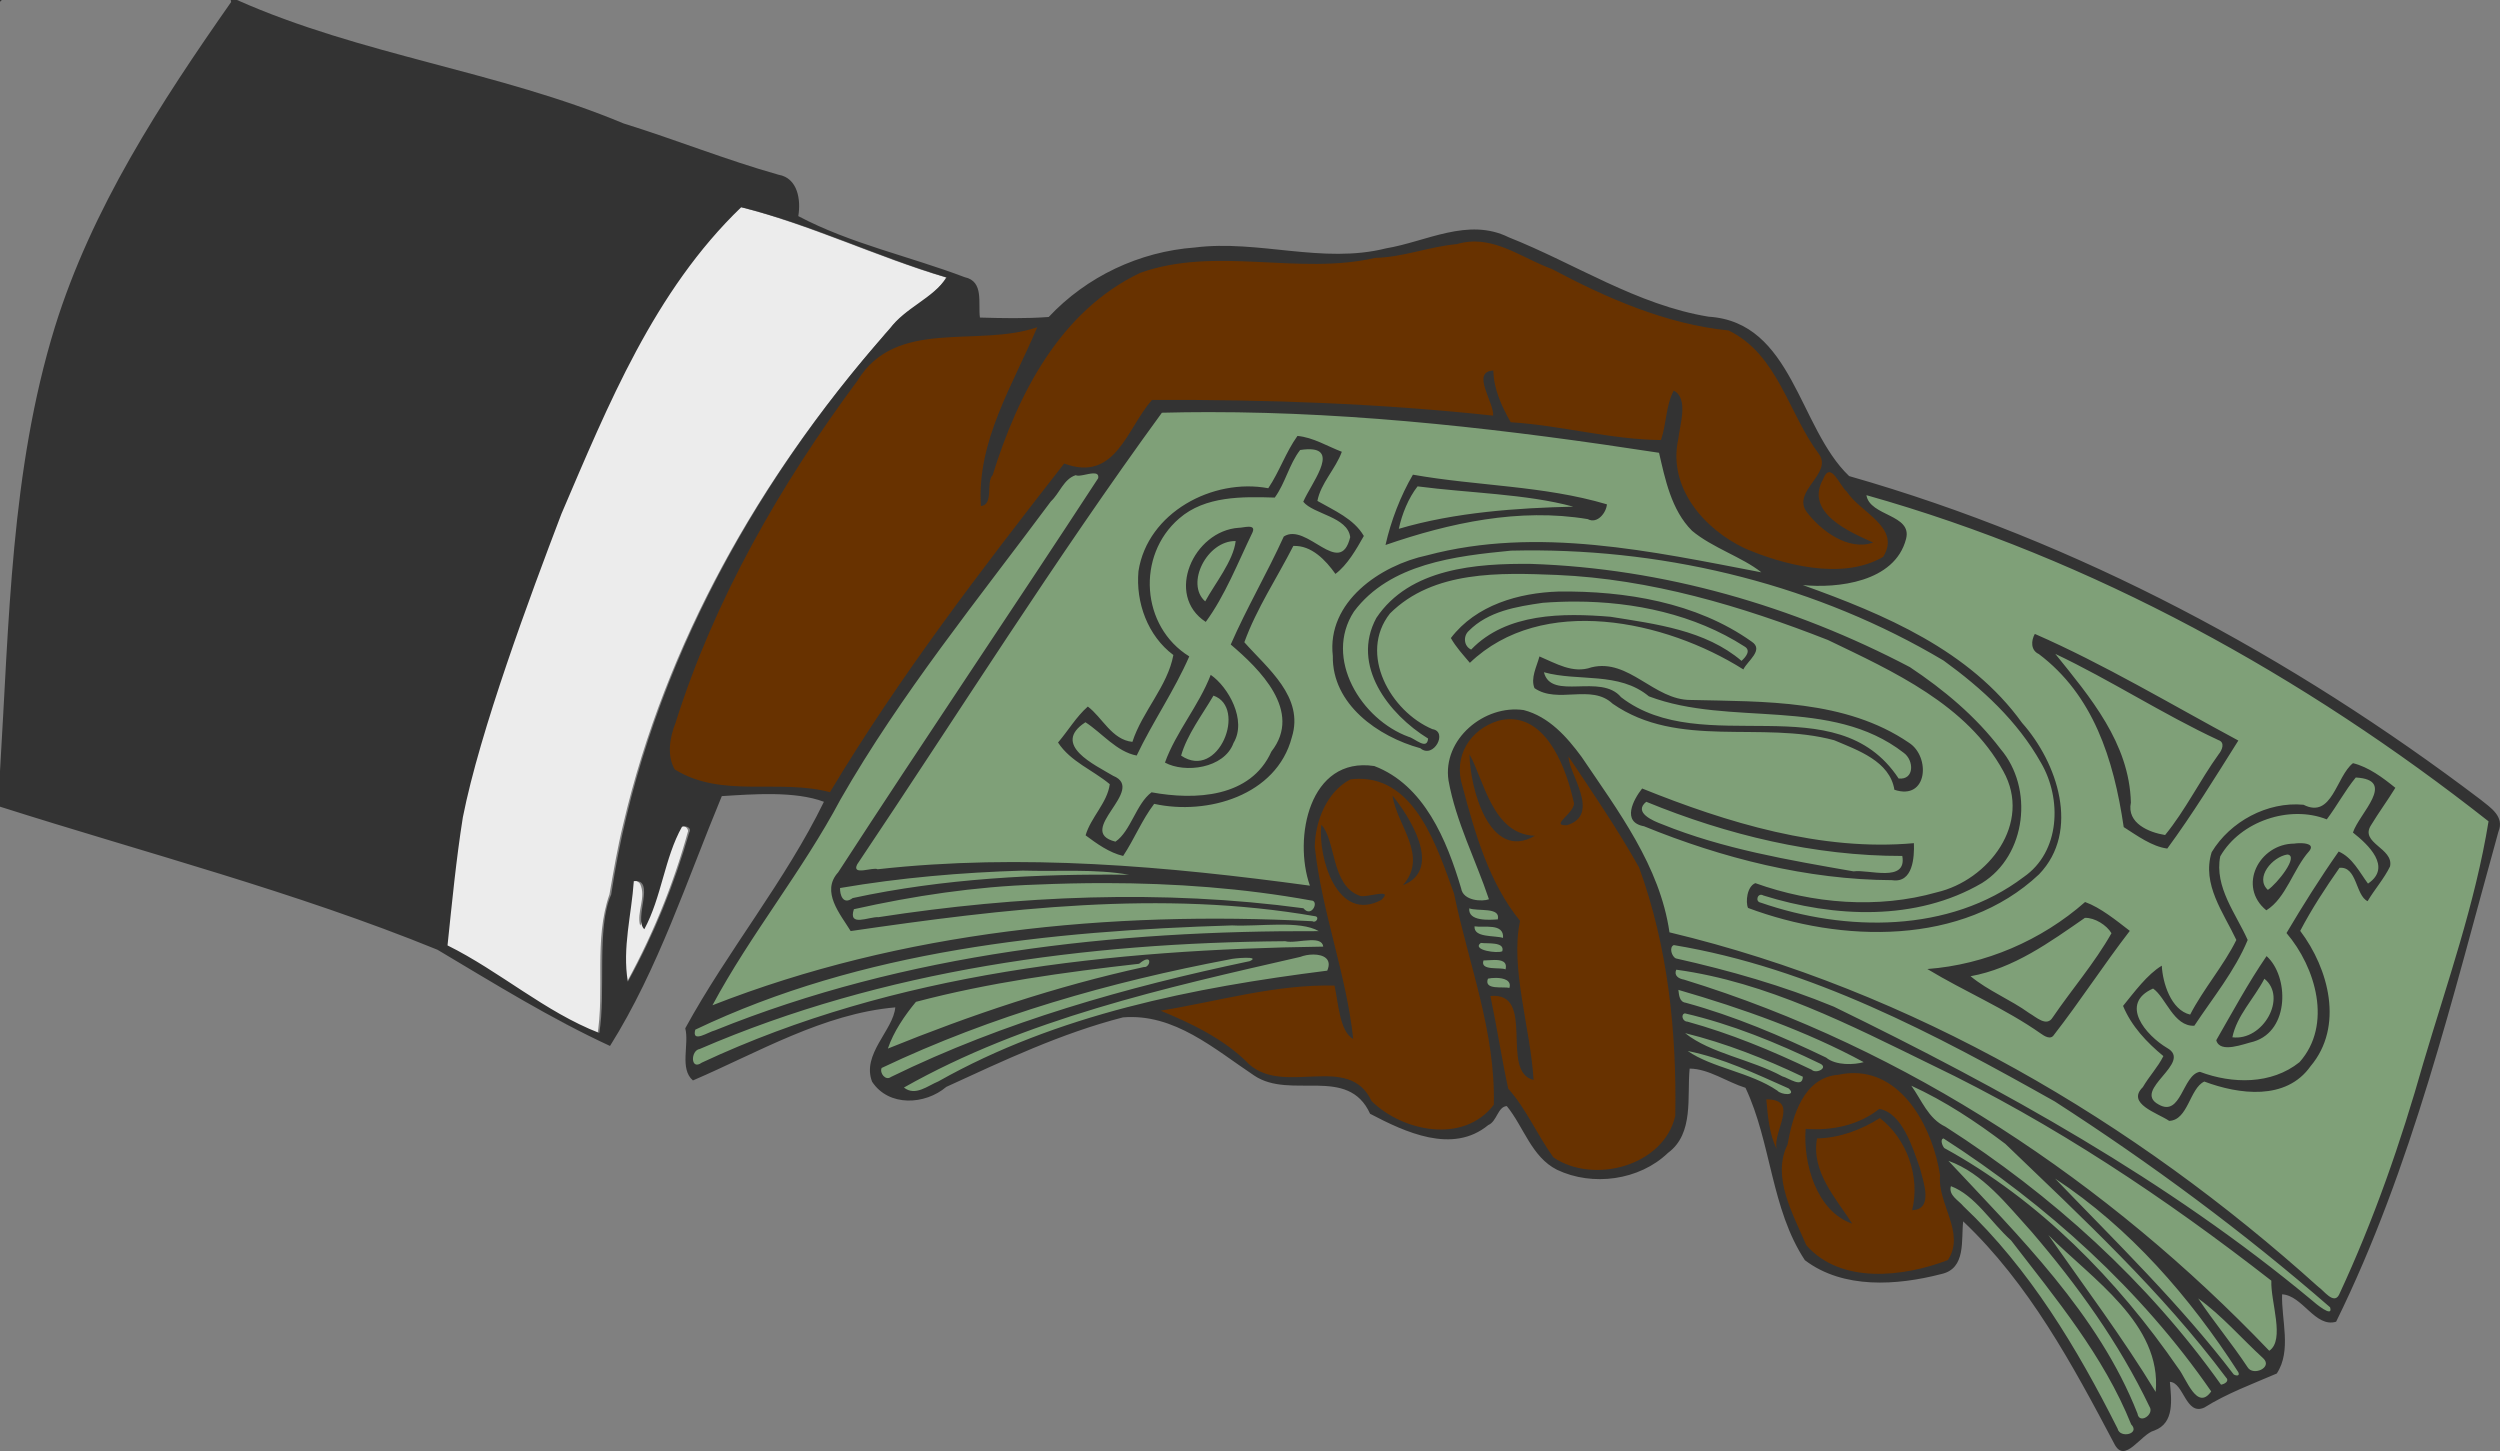 <?xml version="1.0" encoding="UTF-8" standalone="no"?>
<svg xmlns:rdf="http://www.w3.org/1999/02/22-rdf-syntax-ns#" xmlns="http://www.w3.org/2000/svg" height="639.09pt" width="1101.1pt" version="1.1" xmlns:cc="http://creativecommons.org/ns#" xmlns:dc="http://purl.org/dc/elements/1.1/" viewBox="0 0 1101.106 639.089">
<rect x="0" y="0" width="1101.106" height="639.089" fill="#808080" stroke="none"/>
<g>
<path d="m324.18 90.939c-30.75 29.461-50.32 68.151-67.19 106.7-14.186 31.647-26.191 64.206-37.345 97.028-6.888 20.679-12.675 41.989-16.713 63.267-2.546-0.297-1.959 3.168-2.2 4.682-2.807 18.239-4.561 36.614-6.491 54.961 23.738 11.659 43.794 29.965 68.707 39.369 3.584-20.899-1.547-42.766 5.493-63.065 1.822-10.38 3.564-20.785 6.089-31.033 18.609-79.42 60.055-152.29 113.42-213.52 4.822-6.188 10.646-11.491 17.26-15.7 4.389-3.153 8.714-6.676 11.498-11.392-31.193-9.18-60.666-23.695-92.328-31.486l-0.199 0.193zm-24.72 272.61c-3.265 0.679-3.356 4.912-4.924 7.269-4.951 12.018-6.782 25.226-12.586 36.869-1.674-5.97 2.776-12.464-0.002-18.34-1.204-2.092-6.267-2.784-5.705 0.684-1.318 15.23-5.327 30.665-2.035 45.926 12.399-22.033 22.187-45.579 28.865-69.951-0.169-1.726-2.078-2.532-3.613-2.457z" fill="#ececec"/>
<path d="m648.69 105.39c-13.545 1.188-26.642 5.556-40.059 7.068-7.157 0.583-14.148 2.477-21.352 2.561-26.996 1.415-54.685-4.93-81.144 2.834-12.791 4.117-23.546 12.879-32.871 22.309-18.161 19.083-29.116 43.712-36.938 68.555-3.053 3.7 0.064 9.646-3.408 12.734-0.82-19.526 6.872-38.16 15.075-55.533 3.639-7.775 7.339-15.523 10.638-23.45-21.381 8.129-45.709 0.891-66.732 10.654-8.453 3.882-13.857 11.78-18.909 19.224-33.476 46.002-61.68 96.528-78.129 151.19-1.275 5.321-1.373 11.472 1.765 16.167 14.424 9.118 32.213 7.638 48.508 7.832 7.045 0.118 14.105 0.647 20.895 2.525 30.453-50.887 66.585-98.029 103.01-144.72 7.753 3.228 17.557 1.422 22.884-5.327 6.376-6.863 9.851-15.795 15.931-22.876 50.322-0.207 100.69 1.584 150.74 7.023 0.807-6.619-5.3-12.164-3.846-18.738 0.574-0.914 2.785-1.955 2.115 0.127 0.724 7.676 4.132 14.772 7.912 21.379 22.619 1.348 44.733 7.774 67.484 7.889 2.699-6.845 2.079-14.665 5.408-21.24 4.082 4.155 1.825 10.511 1.148 15.531-1.92 8.896-2.314 18.576 1.922 26.905 7.333 16.166 23.437 26.573 40.129 31.11 15.169 4.712 32.434 7.109 47.275 0.021 5.206-2.729 5.356-10.234 2.258-14.637-4.2-6.308-11.347-10.029-15.877-15.975-3.145-2.815-4.175-8.104-8.467-9.51-3.037-0.146-4.013 3.619-5.072 5.828-2.08 5.16-0.533 11.229 3.583 14.932 4.767 5.059 11.223 7.989 17.425 10.872-10 1.199-18.766-5.717-24.842-12.928-2.564-2.783-2.224-6.898-0.041-9.771 2.658-4.299 7.634-8.836 5.907-14.411-2.577-5.073-6.457-9.367-8.78-14.603-7.557-14.24-13.888-30.544-27.94-39.769-3.519-2.806-8.029-3.215-12.322-3.601-25.389-3.917-48.866-14.998-71.542-26.583-11.027-4.3-21.421-11.876-33.743-11.605zm16.006 210.37c-13.567 0.207-25.577 14.218-22.227 27.698 2.696 11.712 6.226 23.261 10.428 34.523 3.88 9.934 8.815 19.554 15.539 27.881-3.801 20.879 3.118 41.57 5.314 62.202-0.19 1.567 1.469 6.133-0.113 5.757-5.144-3.801-4.146-11.062-4.7-16.627-0.195-6.171 0.188-13.899-5.263-18.084-2.492-1.59-5.6-1.708-8.449-1.326 3.07 14.053 4.967 28.39 8.305 42.367 8.161 9.134 12.787 20.727 20.125 30.453 16.529 10.778 41.648 5.886 52.096-11.098 3.034-4.748 3.68-10.497 3.166-15.994-0.091-34.804-4.108-70.125-16.616-102.79-9.91-17.556-21.364-34.162-32.545-50.919-0.95 9.804 7.763 17.797 6.002 27.604-0.933 2.911-4.043 5.393-7.131 4.889 2.212-3.042 6.876-5.949 5.226-10.365-3.077-12.297-7.574-25.713-18.523-33.215-3.168-1.962-6.895-3.069-10.633-2.953zm-66.33 26.254c-6.636-0.351-11.256 5.614-14.564 10.566-5.592 8.968-6.875 20.132-4.375 30.314 3.954 24.304 12.293 47.751 15.277 72.211-4.697-5.935-3.884-14.014-5.969-20.869-1.946-2.601-5.634-0.612-8.318-1.102-24.71 0.785-48.581 7.926-72.895 11.588 15.649 6.209 31.275 13.669 43.244 25.809 9.077 6.751 21.032 4.657 31.541 4.499 7.527-0.446 16.711 1.568 20.17 9.09 3.857 5.632 10.397 8.702 16.459 11.373 11.877 4.705 27.046 4.402 36.686-4.863 2.384-1.746 4.057-4.581 3.346-7.596-0.183-31.152-11.49-60.647-17.957-90.756-5.782-15.562-11.012-32.647-24.106-43.802-5.195-4.189-11.844-6.616-18.539-6.463zm216.32 129.69c-7.261 0.259-15.215 2.295-19.59 8.596-6.585 8.238-7.365 19.146-10.671 28.77-2.768 12.533 3.568 24.564 8.313 35.707 2.99 8.083 11.318 12.559 19.075 15.094 15.07 4.43 31.343 1.635 45.77-3.79 2.804-1.443 3.396-5.309 3.812-8.236 0.862-10.765-6.975-20.049-6.055-30.84-2.783-15.888-9.826-32.469-24.014-41.31-4.986-2.919-10.861-4.42-16.64-3.991zm-37.836 12.025c0.918 8.127 0.989 16.924 5.654 23.996 1.962-1.224 0.075-3.919 0.938-5.711 0.686-5.287 4.849-10.993 1.914-16.24-2.004-2.549-5.594-2.611-8.555-2.594l0.044 0.498 0.005 0.051z" fill="#683200"/>
<path d="m527.27 180.53c-5.385 0.296-11.069-0.366-16.281 0.662-47.292 65.036-90.268 133.06-134.75 200.01-0.892 2.649 2.645 3.965 4.668 2.975 20.993-1.848 42.073-3.582 63.199-3.483 44.985-0.183 89.808 4.514 134.33 10.591-5.197-14.769-4.477-32.498 5.146-45.352 6.413-7.682 18.367-10.616 26.994-5.019 15.442 8.806 23.727 25.749 29.297 41.994 1.57 3.756 2.132 8.03 4.146 11.525 3.266 3.548 8.78 3.782 13.094 2.293-6.011-18.858-16.188-36.591-18.344-56.512 0.069-16.478 17.758-29.746 33.644-26.054 14.217 4.772 22.416 18.299 30.411 30.028 14.004 20.438 28.224 42.234 31.646 67.264 107.06 25.531 204.77 82.779 286.06 156.18 2.717 1.846 5.178 6.294 9.043 4.807 3.467-3.489 4.133-8.711 6.576-12.854 15.317-34.403 26.32-70.49 36.836-106.59 9.292-30.199 19.131-60.395 24.16-91.668-82.066-64.674-175.4-116.39-276.33-144.63 0.143 6.037 6.178 9.089 10.941 11.252 3.666 1.437 8.316 4.723 6.799 9.277-2.855 11.234-14.501 17.138-25.125 18.803-7.364 1.499-14.892 0.669-22.348 1.01 10.356 5.126 21.643 8.145 32.097 13.067 25.215 10.848 49.69 25.773 66.214 48.183 11.299 13.263 19.736 30.896 16.887 48.687-1.713 9.891-8.197 18.352-16.5 23.75-22.516 16.641-51.915 20.928-79.19 17.852-13.626-1.487-27.064-4.691-39.882-9.48-0.66-3.111-0.32-7.087 2.514-9.037 28.042 9.885 59.764 11.822 87.898 1.285 14.666-6.416 26.846-21.117 26.305-37.691-0.659-12.649-9.081-23.099-17.176-32.125-18.119-18.902-42.425-29.868-65.691-40.934-42.051-16.592-86.601-28.863-132.11-28.774-19.048-0.379-39.565 1.224-55.447 12.866-6.501 4.389-10.936 11.635-11.336 19.52-0.958 15.142 8.982 29.511 22.025 36.484 2.091 1.335 6.268 1.656 5.082 5.127-0.68 2.84-4.525 5.323-6.914 2.772-15.1-4.278-30.357-13.573-36.08-28.912-3.031-10.228-3.023-22.092 3.054-31.277 8.654-13.389 23.933-20.384 38.981-23.674 34.044-8.179 69.523-5.052 103.65 0.841 13.767 2.303 27.465 5.16 41.172 7.625 1.904-0.842-0.966-2.435-1.747-3.036-10.45-7.745-24.547-10.615-32.555-21.407-6.268-8.917-8.357-19.818-10.801-30.217-67.582-10.396-135.77-18.435-204.26-18.002zm44.686 12.529c6.338 0.804 11.907 4.154 17.748 6.481-3.069 7.409-9.272 13.456-10.592 21.592 7.248 4.264 15.715 7.545 20.412 14.949-3.132 5.457-6.283 11.131-11.16 15.248-4.445-6.227-11.128-12.461-19.354-11.855-7.38 14.525-16.581 28.202-22.102 43.615 8.192 9.516 19.377 17.961 21.889 30.986 1.656 13.886-7.542 27.21-19.432 33.597-12.327 6.884-27.234 8.091-40.91 5.487-2.341 0.507-2.692 3.549-4.193 5.101-3.561 5.73-6.363 11.903-10.032 17.571-5.587-1.515-10.338-4.918-14.924-8.301 2.677-7.901 9.619-13.991 10.555-22.551-7.28-6.282-16.93-9.829-22.607-17.895 4.039-4.814 7.281-10.27 11.908-14.57 6.14 5.245 10.387 14.09 19.225 15.188 2.748-1.096 2.186-4.925 3.9-6.977 5.232-10.829 13.496-20.492 15.613-32.646-15.695-11.402-20.885-35.833-9.337-51.943 10.91-15.913 31.841-23.688 50.509-20.008 5.016-7.274 7.821-15.85 12.883-23.068zm3.889 3.807c-2.683-0.363-5.234 1.158-6.061 3.766-3.353 5.628-5.082 12.098-8.838 17.502-13.992-0.47-29.555-0.554-41.139 8.539-15.91 12.193-19.06 37.237-7.215 53.277 2.688 3.753 6.065 7.025 9.951 9.523-6.479 14.548-15.536 27.799-22.455 42.143-8.857-2.285-14.498-10.044-22.004-14.711-4.277 2.164-8.695 7.627-5.656 12.453 4.371 7.15 12.754 10.118 19.486 14.35 2.916 2.724 0.62 6.791-1.147 9.452-2.596 4.213-6.82 8.544-6.051 13.889 0.951 2.89 4.353 4.609 7.184 4.439 7.385-5.436 8.654-15.629 15.57-21.469 14.839 2.592 31.684 2.707 44.286-6.739 5.668-4.47 9.012-11.104 12.432-17.282 3.603-8.515 0.674-18.236-4.65-25.334-4.491-6.499-10.306-11.931-16.256-17.068 6.978-15.844 15.733-30.826 22.908-46.574 5.639-2.614 10.805 2.366 15.523 4.767 3.278 2.174 8.701 4.316 11.599 0.411 2.703-3.099 3.164-8.3-0.272-11.069-4.899-5.114-12.627-5.702-17.844-10.359 2.8-6.519 8.464-12.389 8.299-19.863-0.626-3.402-4.729-4.296-7.652-4.043zm-94.156 10.604c-3.095 0.462-6.279 0.923-9.312 1.307-5.37 2.776-7.371 9.01-11.537 13.066-34.354 46.013-70.804 90.89-98.174 141.6-16.256 27.549-36.132 52.862-51.04 81.218 83.982-33.321 175.73-42.518 265.48-37.968 1.822 0.944 4.344-0.435 4.026-2.635-0.046-1.877-3.577-1.508-3.566-1.963 2.787-0.851 3.754-5.704 0.381-6.51-44.863-7.913-90.781-9.182-136.2-6.151-22.375 1.529-44.543 5.234-66.409 10.145-1.344 2.189-0.988 6.459 2.24 6.498 6.933-0.535 13.71-2.013 20.622-2.772 58.007-8.124 117.29-10.192 175.38-2.272 1.747 1.408-1.688 0.046-2.436 0.184-61.469-9.175-123.87-2.478-184.99 6.196-3.66 0.525-7.321 1.049-10.982 1.574-3.604-6.05-9.591-12.469-7.623-20.092 2.472-5.242 6.501-9.567 9.286-14.651 35.612-54.715 72.338-108.72 107.85-163.49 0.562-1.865-1.187-3.471-2.996-3.285zm143.11 3.031c27.225 4.52 55.189 4.601 81.832 12.34-0.568 3.104-3.877 6.637-7.186 4.799-29.605-4.897-59.785 1.307-87.824 10.859 2.412-9.899 6.151-19.486 11.207-28.336l1.971 0.338zm-1.07 2.875c-4.726 6.079-7.485 13.457-8.977 20.955 25.592-7.87 52.56-9.282 79.1-10.438 1.554-1.224-1.276-2.052-2.217-2.137-22.174-5.513-45.198-5.594-67.732-8.615l-0.174 0.234zm-73.656 19.619c2.084 0.161-0.418 2.564-0.555 3.627-5.795 12.214-10.856 24.863-18.713 35.916-8.466-5.581-9.384-17.988-4.309-26.174 4.346-8.195 13.392-13.389 22.59-13.322 0.329-0.009 0.656-0.065 0.986-0.047zm-5.264 4.293c-11.157-0.207-19.954 11.783-18.105 22.398 0.592 2.688 2.172 5.126 4.385 6.764 4.958-9.579 13.008-18.041 14.305-29.164l-0.5 0.002-0.084 0zm126.9 4.131c-15.63 0.452-31.343 2.533-46.312 7.136-13.026 4.361-26.155 12.091-32.415 24.817-5.827 13.394-0.709 29.184 8.842 39.493 5.642 6.484 13.241 10.833 21.114 13.998 1.899 1.505 5.66 2.916 6.837-0.166 0.912-2.942-3.169-3.567-4.654-5.229-11.662-8.548-22.087-21.514-21.606-36.727 0.347-10.587 8.023-19.548 16.851-24.851 15.938-9.722 35.348-10.647 53.557-10.458 39.738 1.026 79.129 9.438 116.47 22.946 17.94 6.656 35.65 14.259 52.315 23.697 16.301 11.232 31.871 24.429 42.28 41.452 8.598 16.66 4.032 39.977-12.219 50.262-24.328 14.575-54.385 15.435-81.449 9.466-5.532-1.043-10.906-3.102-16.367-4.084-2.85 0.735-2.342 5.54 0.718 5.496 30.48 10.353 64.972 12.655 95.241 0.332 10.136-4.392 20.302-9.822 27.678-18.223 10.522-13.587 8.987-33.567-0.081-47.504-11.05-18.36-27.17-33.3-44.97-44.98-54.84-31.84-118.56-47.35-181.82-46.89zm17.543 20.094c28.579 0.051 58.52 5.243 82.178 22.3 2.696 2.563-0.938 5.694-2.545 7.729-0.506 1.261-1.646 2.349-2.846 1.1-24.545-14.669-53.873-23.152-82.541-19.086-13.267 2.096-26.175 7.686-36.035 16.926-2.553-3.013-5.219-5.972-7.244-9.381 11.503-14.608 31.21-19.592 49.033-19.588zm2.844 2.445c-14.733 0.247-30.553 1.713-42.934 10.49-3.145 2.146-6.509 6.238-4.207 10.148 0.89 1.694 3.354 3.823 4.59 1.287 11.733-11.431 28.884-14.174 44.596-13.99 16.686 0.135 33.246 3.175 49.295 7.738 8.565 2.756 16.854 6.8 23.607 12.756 2.294-1.641 5.254-5.331 2.625-7.924-22.753-15.05-50.602-20.705-77.572-20.506zm206.56 17.404c29.518 13.237 57.328 29.859 85.779 45.168-9.805 15.57-19.466 31.258-30.332 46.121-6.679-1.203-12.205-5.448-17.82-8.969-3.518-24.044-10.482-48.986-27.445-67.174-3.629-4.215-8.321-7.408-12.332-11.121-0.69-1.344-0.696-4.467 0.637-4.694 0.504 0.223 1.009 0.446 1.513 0.669zm4.76 5.803c12.689 16.24 27.078 32.403 32.25 52.93 1.684 5.76 1.766 11.682 1.832 17.61 1.677 6.964 9.408 10.065 15.799 10.935 2.825-0.806 3.557-4.253 5.521-6.131 7.286-10.538 13.52-21.78 20.765-32.332 1.175-2.626-0.887-5.345-3.504-5.793-25.153-11.842-48.401-27.334-73.761-38.757 0.367 0.513 0.733 1.026 1.1 1.539zm-224.44 3.455c7.072 3.426 15.347 7.11 23.219 4.049 10.473-1.925 19.25 5.631 27.816 10.34 6.668 4.037 14.6 4.784 22.218 4.438 26.25 0.557 53.682 0.8 77.691 12.582 6.32 3.287 14.604 6.662 15.773 14.62 1.188 4.637-1.306 11.025-6.785 10.98-2.032 0.203-4.26-0.456-4.249-2.818-3.248-9.597-13.227-14.103-21.799-17.903-14.852-5.997-31.272-5.201-46.985-5.545-17.902-0.105-36.955-0.78-52.522-10.647-3.923-2.899-8.132-5.881-13.241-5.885-7.835-0.659-16.349 2.043-23.447-2.402-1.299-4.069 0.887-8.104 2.004-11.943l0.307 0.133zm-0.17 4.893c0.636 5.675 6.895 8.232 11.968 7.834 7.815 0.191 16.906-1.742 22.895 4.574 12.996 10.437 30.428 12.246 46.508 12.675 18.843 0.468 38.704-1.378 56.377 6.349 7.886 3.558 14.49 9.86 19.289 16.904 4.355 1.169 8.236-3.746 6.658-7.818-1.635-5.983-8.163-8.3-12.857-11.377-20.529-10.924-44.456-10.41-67.001-12.153-12.408-1.049-25.209-2.132-36.675-7.302-10.757-8.353-25.138-7.181-37.902-8.606-3.209-0.373-6.352-1.033-9.498-1.925l0.136 0.481 0.102 0.363zm-144.82 3.566c7.599 6.544 13.359 18.079 8.469 27.861-2.999 7.115-10.856 10.141-18.018 10.316-3.474 0.099-6.908-0.479-10.092-1.893 4.95-12.961 14.099-23.713 19.336-36.545l0.305 0.26zm-0.176 6.424c-5.232 9.033-11.949 17.476-14.77 27.693 5.186 4.591 13.983 3.509 17.908-2.211 5.084-6.059 7.382-15.869 2.293-22.586-1.346-1.41-3.703-3.335-5.432-2.897zm502.89 31.756c6.412 1.811 11.857 5.857 16.986 9.961-3.601 6.311-8.835 11.816-11.4 18.641-0.413 5.711 6.298 7.745 8.791 11.967 2.105 3.444-1.226 6.557-2.871 9.288-1.89 2.809-3.919 5.52-5.769 8.358-4.194-4.049-3.591-12.058-9.863-14.127-3.095-1.118-4.603 2.457-5.877 4.481-5.347 7.815-10.41 15.841-14.779 24.247 10.419 13.76 17.012 32.712 10.549 49.529-3.833 9.559-11.858 18.307-22.568 19.779-9.788 1.779-19.584-0.918-28.855-3.848-3.588 0.497-5.064 4.641-6.771 7.328-1.897 3.677-3.642 8.862-8.27 9.645-3.764-1.509-7.319-3.669-10.783-5.803-2.387-1.371-3.454-4.675-1.164-6.709 3.31-5.056 7.323-9.665 10.041-15.096-7.285-5.963-14.111-12.95-17.863-21.703 4.668-5.671 9.018-11.798 15.059-16.123 0.903 8.024 4.1 17.427 12.305 20.568 2.706 0.948 2.786-2.889 4.118-4.28 5.831-9.967 13.27-18.953 18.374-29.351-5.056-11.01-13.483-21.817-11.887-34.629 0.999-7.073 7.253-11.721 12.395-15.961 8.158-5.72 18.452-9.377 28.42-7.625 4.648 2.449 10.45-0.161 12.732-4.646 3.163-4.484 4.758-10.294 8.954-13.893zm1.125 4.322c-2.245 0.464-3.135 3.459-4.666 5.09-2.967 4.296-5.616 8.808-8.723 13.01-17.232-6.16-38.491 1.296-47.549 17.314-2.334 12.023 4.779 22.976 10.076 33.131 1.199 1.887 2.574 4.486 0.773 6.44-5.829 12.297-14.225 23.095-21.967 34.207-7.066-0.685-9.762-8.271-13.746-13.037-1.289-1.871-3.62-4.461-5.92-2.451-4.6 2.292-7.619 8.093-5.195 12.986 2.588 7.126 9.266 11.448 14.967 15.801 1.708 3.961-2.694 6.964-4.606 9.908-2.512 2.86-6.212 7.029-3.785 10.998 2.624 3.95 9.331 5.023 12.043 0.568 3.247-3.891 4.112-9.794 8.893-12.303 8.581 2.607 17.639 4.476 26.654 3.078 9.437-1.321 19.538-5.903 23.41-15.211 6.69-14.398 2.425-31.404-5.811-44.23-1.344-2.095-2.81-4.112-4.4-6.027 6.988-11.749 14.266-23.334 22.094-34.543 5.77 3.043 8.483 9.285 12.334 14.205 4.913-2.287 7.617-8.87 4.431-13.597-2.212-4.314-5.993-7.501-9.604-10.608 2.641-6.751 9.394-11.997 9.432-19.658-0.694-4.073-5.676-5.169-9.135-5.07zm-311.44 8.029c35.881 14.148 74.133 25.521 113.12 23.029 0.977-0.206 3.395-0.586 2.473 1.225-0.188 4.499-0.461 10.837-5.479 12.697-29.927 0.501-59.651-5.469-88.026-14.733-9.122-2.98-18.158-6.403-27.066-9.845-3.415-2.172-1.947-6.55-0.406-9.41 1.155-1.605 2.011-5.311 4.452-3.338l0.936 0.375zm-1.748 2.561c-3.26 1.644-3.18 6.787 0.172 8.293 7.307 4.657 15.852 6.642 23.906 9.566 22.255 6.894 45.297 11.045 68.245 14.698 6.591-0.529 13.964 2.742 20.047-1.034 2.212-1.853 2.335-5.102 1.656-7.701-39.109 0.145-77.739-9.178-113.79-24.021l-0.232 0.199zm288.99 20.176c1.262-0.167 4.451 0.52 2.448 2.099-6.881 7.802-9.207 18.932-17.846 25.229-6.668-5.276-6.401-16.157-0.338-21.809 4.006-4.144 10.038-5.767 15.737-5.519zm-6.365 3.022c-6.263 1.267-12.569 7.318-11.152 14.111 0.418 1.711 2.44 4.68 4.182 2.561 4.273-3.786 8.548-8.405 9.717-14.146-0.027-1.425-1.281-2.708-2.746-2.525zm-542.73 7.133c-31.261-0.283-62.535 2.336-93.377 7.399-3.168-0.487-2.226 3.055-1.586 4.939 0.722 2.559 3.879 3.599 6.032 2.003 8.314-2.575 17.03-3.378 25.59-4.944 31.806-4.773 64.071-5.96 96.206-5.653 1.412-0.165 1.217-1.982-0.195-1.957-10.739-1.905-21.778-1.786-32.67-1.787zm454.07 15.938c6.729 2.722 12.321 7.353 18.051 11.734-11.53 14.897-21.589 30.956-33.426 45.582-3.676 0.202-5.805-3.545-9.002-4.84-13.564-8.691-28.299-15.29-42.188-23.416 24.492-2.482 48.002-13.029 66.564-29.061zm-272.52 0.928c-0.948 4.061 3.392 6.591 6.898 6.631 2.474-0.173 5.61 0.845 7.611-0.859 1.112-3.574-3.305-5.523-6.232-5.281-2.759-0.253-5.635-0.033-8.241-1.153l-0.028 0.499-0.009 0.163zm271.84 3.971c-16.115 10.976-32.638 23.094-52.395 26.033 9.736 8.259 21.808 12.992 32.016 20.557 2.461 1.557 6.362 1.344 7.585-1.673 8.552-12.488 18.527-24.023 25.948-37.266-2.724-4.436-7.859-7.931-13.154-7.65zm-360.81 3.055c-50.887 0.758-101.95 4.082-151.95 14.01-33.956 6.874-67.488 16.891-98.728 31.963-3.19 0.931-1.119 6.409 1.881 4.99 25.974-10.453 52.517-19.455 79.747-26.007 64.121-15.77 130.44-20.651 196.34-20.231-7.801-5.856-18.138-4.845-27.295-4.725zm91.27 1.012c-0.653 3.945 3.766 5.731 6.982 5.82 2.418-0.377 4.97 1.445 7.25 0.416 1.609-3.346-2.457-6.596-5.666-6.451-2.849-0.161-5.733 0.188-8.555-0.359l-0.01 0.5-0.002 0.074zm-70.766 5.672c-10.047 1.159-20.16 0.194-30.265 0.779-78.473 2.059-157.69 13.616-230.68 43.525-3.75 1.812-8.311 2.591-11.469 5.418-1.807 2.176-1.515 7.216 2.094 7.047 40.533-19.018 83.796-31.713 127.83-39.479 49.061-8.742 98.955-11.779 148.74-12.467 0.395-3.517-3.282-5.065-6.242-4.824zm74.822 1.297c-2.925-0.141-2.647 4.46-0.004 4.709 3.145 1.046 7.115 2.06 10.07 0.381 1.34-3.251-2.779-5.244-5.484-4.936-1.528-0.043-3.053-0.197-4.582-0.154zm84.361 0.9c-3.91 2.106-1.074 8.678 2.998 8.285 28.876 6.747 57.726 14.875 83.998 28.917 69.446 34.523 137.25 73.54 196.87 123.48 1.697 1.196 4.324 3.701 6.389 1.955 1.374-3.245-2.877-4.743-4.559-6.643-37.64-32.29-77.59-62.06-119.63-88.51-52.01-29.22-106.16-57.69-165.66-67.53l-0.162-0.027-0.145 0.072zm-159.25 4.156c-10.26 1.836-20.298 4.771-30.507 6.892-50.916 11.875-102.28 25.424-148.22 51.094-1.784 0.005-2.414 2.27-0.654 2.92 5.25 3.126 10.888-0.93 15.529-3.273 38.427-21.451 81.155-33.788 124.27-41.518 15.252-2.829 30.642-4.886 45.994-7.033 2.94-0.548 2.622-4.903 1.051-6.807-1.71-2.177-4.927-2.296-7.459-2.275zm-29.219 1.418c-12.441 0.911-24.486 4.505-36.691 6.886-42.66 9.698-84.614 23.092-124.17 41.895-2.062 3.345 2.693 8.18 5.842 5.346 49.953-24.372 103.83-39.391 158.01-50.889 1.879-0.618 1.466-3.554-0.688-3.17-0.765-0.088-1.536-0.082-2.305-0.068zm-43.191 0.711c-2.569 0.389-4.482 2.905-7.237 2.348-32.024 3.807-64.261 7.998-95.328 16.711-5.658 6.83-10.633 14.419-13.256 22.961 37.63-15.339 76.29-28.402 116.02-36.998 2.009-0.888 2.745-4.998-0.201-5.021zm152.74 0.223c-1.841 0.452-5.463-0.817-5.762 1.982 0.1 3.578 4.541 3.803 7.205 3.701 1.5-0.492 3.94 1.523 4.781-0.375 0.98-2.889-1.724-5.319-4.49-5.258-0.576-0.059-1.156-0.076-1.734-0.051zm340.7 1.131c7.133 8.406 7.73 22.283 0.449 30.766-4.513 4.484-11.226 5.456-17.244 6.574-1.859 0.358-6.008-1.043-3.938-3.463 4.106-6.209 7.305-13.044 11.27-19.381 2.947-4.994 5.991-9.932 9.26-14.723l0.203 0.227zm-261.14 3.443c-1.862 2.994 1.457 6.21 4.453 6.225 94.423 29.177 179.59 84.732 248.8 154.82 2.891 2.927 5.752 5.884 8.605 8.848 5.324-3.318 4.683-10.439 3.982-15.796-0.916-5.688-1.653-11.579-2.333-17.185-49.56-38.81-102.71-73.48-159.89-100.12-32.89-16.13-66.73-32.29-103.43-37.14l-0.145 0.365zm259.23 3.699c-4.704 9.268-12.898 17.047-14.703 27.666 12.196 2.36 23.896-11.738 19.244-23.252-0.924-2.007-2.485-3.657-4.262-4.941l-0.234 0.442-0.045 0.086zm-339.81-0.342c-2.596-0.241-3.883 3.041-1.949 4.709 2.659 2.277 6.548 1.176 9.736 1.58 2.513-0.877 1.009-4.739-1.037-5.394-2.099-0.979-4.489-0.924-6.75-0.895zm81.217 5.633c0.035 2.961 1.002 7.217 4.619 7.422 22.369 6.263 43.865 15.374 64.578 25.791 5.239 1.904 11.01 1.102 16.236-0.426-26.927-14.809-56.079-25.032-85.525-33.541l0.06 0.496 0.031 0.258zm3.647 10.021c-3.061 0.813-1.62 5.75 1.24 5.58 19.478 5.344 38.076 13.342 56.301 21.873 2.343 0.571 6.027-2.04 3.951-4.42-11.55-6.292-23.869-11.098-36.172-15.699-8.278-2.925-16.731-5.619-25.32-7.334zm-1.445 9.287c12.719 10.921 30.308 12.524 44.67 20.451 2.9 0.85 6.149 3.945 9.17 1.76 1.835-1.738 0.297-4.619-2.058-4.635-17.048-7.931-34.678-14.906-53.116-18.832 0.445 0.419 0.889 0.837 1.334 1.256zm1.162 7.986c12.482 9.524 29.443 10.107 42.031 19.43 1.908 0.912 5.784 1.69 6.32-1.145-1.107-3.897-6.074-3.708-8.906-5.687-13.134-5.783-26.46-11.795-40.805-13.76 0.453 0.387 0.906 0.775 1.359 1.162zm98.443 14.615c5.231 7.128 8.652 16.54 17.244 20.411 46.606 29.988 88.449 67.944 120.56 113.25 2.422 0.345 5.717-2.731 3.438-4.877-28.661-38.155-63.655-70.877-98.141-103.63-13.736-10.358-28.306-19.781-44.129-26.636 0.344 0.494 0.689 0.988 1.033 1.482zm16.023 23.131c-3.366 1.053-1.491 6.087 1.199 6.867 42.44 23.697 77.208 59.647 103.89 99.848 2.131 3.658 4.186 8.995 9.006 9.527 2.713-0.117 6.486-3.646 3.52-6.01-31.025-44.33-72.028-81.082-117.4-110.29l-0.213 0.055zm0.283 10.182c27.171 29.462 56.48 57.974 75.561 93.654 3.809 6.643 6.491 13.873 9.703 20.766 3.641 2.778 8.749-3.099 5.826-6.453-17.202-35.303-41.429-66.808-68.667-94.925-6.662-6.424-14.521-11.914-23.546-14.368 0.374 0.442 0.749 0.884 1.123 1.326zm48.006 7.221c-1.65 0.889 1.267 2.943 1.895 3.784 26.634 27.49 53.904 54.562 77.4 84.835 1.677 1.387 4.665-0.69 3.121-2.596-21.389-33.19-47.916-63.824-81.113-85.625-0.418-0.068-0.828-0.357-1.303-0.398zm-45.832 3.84c-1.657 4.438 2.778 7.601 5.566 10.213 29.518 28.016 50.493 63.435 68.697 99.477 2.344 2.732 8.768 1.407 7.881-2.824-5.415-11.682-10.945-23.351-18.124-34.077-11.128-17.299-23.939-33.459-36.754-49.51-8.791-8.131-15.315-19.609-27.128-23.835l-0.121 0.485-0.018 0.071zm43.035 20.928c-1.547 1.129 1.097 3.294 1.607 4.414 16.033 22.815 32.741 45.241 47.079 69.166 2.688-15.618-4.925-30.994-15.32-42.202-10.127-11.333-21.915-21.036-33.022-31.335-0.115-0.015-0.227-0.099-0.344-0.043zm65.178 28.432c5.728 9.656 13.18 18.231 19.546 27.46 2.044 2.578 3.557 7.069 7.647 6.431 3.202 0.105 6.87-3.796 4.157-6.647-4.063-4.525-8.853-8.348-12.978-12.834-5.863-5.875-11.904-11.718-19.097-15.959 0.242 0.516 0.483 1.033 0.725 1.549z" fill="#7fa078"/>
<path d="m0 0v0.78c0.2-0.2 0.591-0.59 0.791-0.78zm101.62 0 0.189 0.88c-31.161 44.5-61.439 90.941-77.669 143.26-19.46 63.25-20.111 130.11-24.141 195.53v12.03 3.591c64.26 20.44 129.97 37.459 192.69 63.019 24.84 14.78 50.049 30.42 75.989 42.37 21.31-33.98 33.871-73.069 49.241-110.04 13.71-0.85 32.27-2.31 44.97 2.5-16.91 34.72-42.43 65.659-61.07 99.759 1.83 7.07-2.63 17.88 3.38 22.97 28.71-12.33 57.47-29.43 89.12-32.18-0.83 10-14.94 20.689-10.2 32.759 7.3 11.1 23.34 10.219 32.67 2.259 25.31-11.62 50.73-23.649 77.8-30.609 22.61-1.88 40.309 13.98 57.789 25.6 16.02 10.85 41.37-4.541 51.07 16.859 15.3 8.01 36.31 17.961 52.05 4.961 3.84-1.58 4.18-8.14 8.17-8.35 7.47 9.16 10.86 22.399 22.13 28.059 15.62 7.43 36.21 4.7 48.85-7.45 11.58-8.5 8.321-24.84 9.541-37.13 8.37 0.06 16.58 5.99 24.6 8.47 11.38 24.11 11.229 53.31 26.159 75.93 16.91 12.82 40.621 11.14 60.041 6.1 11.09-2.39 8.71-15.029 9.68-23.209 28.89 27.34 48.09 62.98 66.5 97.85 4.63 9.41 11.63-4.141 17.68-5.731 9.04-3.31 7.519-13.719 6.859-21.439 6.16 0.31 6.971 15.07 15.161 11.33 10.01-6.28 21.13-10.35 31.92-15 6.64-10.13 1.979-23.52 2.339-34.88 9.05 0.49 14.58 14.84 23.8 12.07 33.6-68.29 51.221-142.87 71.491-215.85 2.78-6.69-3.511-10.57-7.791-14.05-83.49-63.28-177.22-113.73-278.2-142.56-22.36-21.37-24.76-67.84-61.9-70.2-31.59-5.17-58.7-23.34-88.05-34.98-17.9-8.85-36.23 1.911-54.05 4.891-27.9 7.01-56.11-3.911-84.22-0.381-24.34 1.8-47.579 12.75-64.309 30.6-10.07 0.75-20.21 0.55-30.3 0.25-0.87-6.28 1.879-15.96-6.711-17.78-24.22-9.2-50.329-14.74-73.289-26.9 1.22-7.06-0.191-16.77-8.711-18.23-23.09-6.5-45.3-15.47-68.23-22.58-55.16-23.069-115.56-30.049-170.25-54.369zm224.86 91.259c30.65 7.57 60.001 21.87 90.461 30.95-5.82 9.06-18.471 13.411-25.091 22.661-62.06 70-108.66 156.3-122.66 249.18-6.54 14.32-2.231 43.279-5.241 60.909-23.84-9.22-43.831-27.169-66.841-38.559 1.97-18.79 3.78-37.719 6.75-56.409 7.505-38.087 29.515-97.172 43.411-133.65 20.55-47.96 40.869-98.211 79.209-135.08zm323.41 15.123c11.948 0.211 22.442 8.047 33.591 12.077 24.29 12.89 50.34 24.311 77.87 27.091 21.76 10.59 26.29 36.49 39.78 54.42 6.19 8.51-11.81 16.259-5.52 25.339 6.39 8.52 18.501 17.48 29.431 13.65-9.78-4.43-30.48-12.97-22.04-27.96 3.3-8.37 7.201 2.96 10.441 5.6 5.91 9.19 24.079 15.69 15.969 28.68-18.21 10.59-44.579 3.26-60.889-3.75-17.94-8.44-34.06-26.89-29.33-48.17 0.65-6.29 4.679-17.909-2.011-21.319-3.53 6.57-3.16 14.729-5.63 21.769-22.3-0.22-43.98-6.469-66.17-7.839-3.97-6.98-7.5-14.57-7.65-22.77-10.03 0.44 0.421 14.139-0.089 19.859-49.79-5.37-100.06-7.149-150.25-6.919-11.14 12.55-15.99 36.46-38.69 28.01-36.32 46.53-72.68 93.919-103.15 144.76-22.61-6.02-47.719 2.871-68.409-10.059-3.47-6.11-2.16-14.08 0.35-20.35 17.19-54.6 46.169-104.97 80.169-150.84 17.05-27.88 52.63-14.43 79.17-23.53-10.5 25.04-26.729 50.21-24.789 78.77 5.84-0.73 2.06-10.439 5.18-13.709 11.07-35.52 29.639-72.181 64.959-89.011 33.41-11.92 69.591 1.231 103.51-6.609 12.26-0.26 23.8-4.951 35.95-6.061 2.428-0.72 4.785-1.067 7.088-1.123 0.388-0.009 0.776-0.01 1.161-0.003zm-117.45 75.131c66.472-0.023 132.7 7.829 198.27 17.906 2.64 11.4 5.401 25.28 14.531 34.35 8.95 7.5 22.239 11.659 30.539 18.309-48.19-9.21-98.59-20.4-147.2-7.5-20.69 4.4-44.29 20.54-41.55 44.33-0.37 21.31 19.961 35.551 38.541 40.641 5.84 4.91 12.32-7.359 5.3-8.409-18.38-7.78-32.701-33.09-18.691-50.92 19.13-19.09 48.661-17.981 73.561-16.991 41.22 1.77 81.2 13.671 119.38 28.661 28.73 13.82 61.239 28.459 77.209 57.739 12.86 22.97-6.53 48.08-29.28 53.38-25.94 7.4-54.73 5.021-79.92-4.039-3.7 1.46-4.36 8.3-3.23 10.92 40.93 15.33 94.51 16.91 128.18-14.8 18.32-19.06 8.06-49.26-7.47-66.7-23.05-32.01-60.659-47.82-96.559-60.7 15.13 1.5 40.49-1.21 45.45-20.3 2.88-10.92-15.97-9.94-17.45-19.3 99.81 28.1 192.67 79.609 274.01 143.66-5.9 36.36-18.319 71.29-28.759 106.55-9.86 34.85-21.791 69.13-37.091 101.98-2.34 4.49-6.759-1.97-9.059-3.43-81.3-73.33-178.87-130.61-285.84-156.21-4.22-29.24-22.569-53.371-38.709-77.281-6.5-8.84-14.41-17.729-25.47-20.609-17.26-2.54-35.909 12.781-33.139 31.041 3.27 18.21 12 34.939 17.8 52.289-2.9 1.1-11.371 0.76-12.241-4.8-6.28-21.16-16.26-45.529-38.27-53.889-28.7-4.3-35.7 31.799-28.35 52.689-63.04-8.57-126.86-14.28-190.39-7.22-1.89-1.13-11.721 3.071-8.961-2.209 44.53-66.4 87.04-134.25 134.17-198.87 6.881-0.177 13.76-0.263 20.636-0.266zm39.01 10.49c-5.14 7.18-7.92 15.69-12.85 23.03-24.45-4.58-53.17 10.72-57.17 36.52-1.26 13.84 4.09 28.511 15.37 36.941-2.51 13.71-13.701 24.85-18.041 38.25-9.07-0.91-13.269-10.79-19.639-15.55-5.14 4.53-8.67 10.659-13.12 15.839 5.52 8.46 15.391 12.141 22.791 18.361-1.07 8.18-8.33 14.549-10.65 22.519 4.92 3.68 10.479 7.661 16.539 9.081 4.91-7.41 8.271-15.851 13.661-22.941 23.43 5.16 53.939-3.67 60.639-29.33 5.57-17.77-10.82-30.39-20.92-41.85 5.4-14.89 14.38-28.311 21.57-42.411 7.98-0.38 14.28 6.271 18.55 12.311 5.24-3.92 9.221-10.861 12.511-16.711-4.41-7.6-13.15-11.239-20.45-15.439 1.46-7.78 8.009-14.071 10.759-21.641-6.4-2.44-12.64-6.35-19.55-6.98zm5.705 5.866c12.312 0.448 0.26 15.204-3.145 23.114 4.45 5.52 19.551 6.571 20.681 15.591-4.48 18.39-19.191-6.78-29.261-0.27-7.3 16.08-16.349 31.48-23.359 47.57 12.58 10.68 31.839 29.37 17.909 47.13-9.15 20.38-33.619 21.489-52.789 17.959-6.8 5.05-9.151 17.141-15.891 21.731-18.29-4.55 13.99-22.89-1.03-29-7.9-4.75-27.441-13.671-12.191-23.591 7.33 4.76 13.761 13.01 22.561 14.67 7.1-14.9 16.559-28.54 23.169-43.67-21.26-13.12-23.389-44.451-4.459-60.741 11.44-9.99 27.889-9.649 42.109-9.209 4.7-6.45 6.291-14.629 11.181-20.959 1.209-0.183 2.288-0.289 3.245-0.323 0.449-0.016 0.872-0.016 1.269-0.002zm-95.694 10.63c1.499-0.059 2.52 0.38 2.239 2.105-37.86 58.02-76.821 115.46-114.54 173.61-7.73 8.51 0.961 18.431 5.511 25.861 67.57-9.82 136.91-18.32 204.75-6.5 1.79 0.49 0.17 3.12-1.38 2.17-89.08-4.6-180.72 4.299-264.24 37.009 16.77-31.28 39.659-59.141 56.359-90.591 26.68-46.6 60.731-88.319 92.681-131.32 3.88-3.58 5.64-9.851 10.95-11.561 1.344 0.794 5.171-0.686 7.67-0.784zm140.85 0.564c-5.46 9.35-9.67 20.27-12.08 30.97 28.28-9.76 58.931-16.42 89.061-11.4 4.3 2.3 8.229-2.939 8.459-6.509-27.84-8.27-57.051-8.021-85.441-13.061zm2.05 5.15c22.44 2.95 48.021 3.301 68.591 8.941-24.4 0.55-52.08 2.42-76.85 9.75 1.37-6.53 4.299-13.651 8.259-18.691zm-74.395 17.784c-1.519 0.002-3.484 0.501-4.344 0.456-19.94 1.31-32.671 29.649-14.561 41.459 8.43-11.44 14.19-26.16 20.57-39.38 0.925-2.04-0.147-2.537-1.666-2.536zm-5.723 6.297c-1 8.74-9.25 18.86-13.42 26.58-8.83-7.74 0.81-26.81 13.42-26.58zm127.48 4.13c64.134-0.499 129.04 15.593 184.33 48.52 16.93 12.28 32.54 26.59 42.9 45.05 9.25 15.84 8.5 39.2-7.67 50.3-32.67 24.76-78.47 24.21-115.82 11.25-2.65-0.43-1.299-4.611 1.211-3.131 31.15 9.73 67.29 11.47 96.27-5.48 19.68-12.26 22.829-41.859 8.169-59.059-10.91-14.37-24.969-26.101-39.939-36.061-51.43-26.99-108.62-43.53-166.8-45.45-24.01-0.26-53.49 1.831-68.17 23.791-11.33 20.94 5.461 42.48 22.791 53.13-0.43 5.35-5.841-0.1-8.531-0.75-20.9-7.59-37.56-34.539-24.13-55.189 15.84-21.18 44.731-24.43 69.191-26.82 2.067-0.051 4.134-0.084 6.203-0.1zm14.797 18.109c-17.57 0.55-36.4 5.921-47.5 20.491 2.26 4.01 5.42 7.399 8.37 10.909 31.78-30.4 85.999-18.819 120.46 2.911 1.81-3.79 9.259-8.651 3.609-12.281-24.32-17.29-55.749-22.37-84.939-22.03zm7.391 4.422c25.98 0.037 52.452 5.675 74.389 19.748 3.12 1.77 0.551 4.73-1.259 6.37-15.94-13.57-37.82-16.24-57.72-19.43-20.78-1.7-45.741-1.8-61.361 14.45-3.22-1.45-3.61-5.861-1.1-8.181 8.6-8.71 21.05-10.749 32.7-12.419 4.745-0.359 9.54-0.546 14.352-0.539zm202.31 14.239c-1.72 3.07-1.811 7.229 1.759 8.869 23.85 18 32.941 45.89 37.391 76.22 5.88 3.73 12.349 8.541 19.189 9.461 11.19-15.24 21.27-31.641 31.3-47.581-29.57-15.88-59.129-33.629-89.639-46.969zm9.02 8.8c24.31 11.52 47.289 26.529 71.839 37.969 3.07 1.01 1.601 4.45 0.141 6.2-8.32 11.55-14.63 24.631-23.62 35.611-7.04-1.12-16.98-5.171-15.07-14.291-0.65-26.22-18.049-46.529-33.289-65.489zm-227.21 1.13c-1.17 4.43-3.989 9.489-2.189 13.959 10.29 7.12 25.03-2.039 34.43 6.861 28.86 20.04 65.62 7.409 97.6 16.089 10.5 4.45 24.47 9.241 26.5 21.811 14.69 4.9 16-14.6 6.4-20.72-27.91-19.04-63.7-18.07-96.05-18.83-16.22 0.12-27.29-18.421-43.75-14.381-8.2 2.92-15.651-1.729-22.941-4.789zm1.98 6.959c15.3 4.24 32.94-0.41 46.25 10.62 35.82 13.54 80.221-0.011 112.21 24.859 4.58 3.28 4.799 12.07-2.241 11.32-27.42-41.66-86.19-8.089-122.22-35.789-8.93-10.75-30.84 1.699-34-11.011zm-146.76 1.15c-5.23 13.57-15.349 25.231-20.159 38.641 8.68 4.74 26.09 2.679 30.2-8.641 6-9.97-2.281-24.66-10.041-30zm1.209 9.15c14.94 5.13 2.24 37.651-14.25 26.411 2.61-9.21 9.29-17.931 14.25-26.411zm130.89 10.373c16.587 0.2 24.651 22.361 27.714 36.217 1.84 4.52-11.29 10.89-2.85 10.47 15.07-4.71 0.691-22.6 0.631-30.22 10.4 15.55 21.67 32.049 31.08 48.859 12.72 34.91 16.59 72.41 15.93 109.43-5.16 22.14-36.019 30.22-53.659 18.25-7.1-9.77-11.831-21.199-19.911-30.269-2.92-13.45-4.99-27.231-7.85-40.811 20.37-1.92 3.92 33.41 19.02 36.97-1.35-22.7-10.41-49.61-5.95-70.05-13.69-16.79-19.879-38.649-25.359-59.259-4.24-13.23 3.32-25.081 15.78-28.911 1.902-0.483 3.709-0.697 5.425-0.677zm-18.125 15.487c0.15 14.38 8.67 47.569 28.85 35.859-18.7-0.5-22.49-24.589-28.85-35.859zm389.12 3.889c-7.44 5.85-9.151 24.701-21.791 18.311-15.85-1.49-32.321 7.389-40.441 20.889-4.47 14.14 5.29 26.74 10.87 38.67-5.58 11.29-14.45 21.48-20.35 32.87-8.49-2.01-12.129-14.11-12.489-21.55-6.4 3.85-12.031 11.55-17.061 17.72 3.66 8.89 10.431 16.069 17.761 22.109-2.43 4.89-6.311 8.94-9.041 13.67-7.43 7.26 6.431 11.359 11.591 14.859 8.34-0.28 9.029-14.34 15.469-17.32 15.29 5.73 36.021 8.491 46.791-6.739 14.75-17.49 8.1-42.86-4.55-59.63 5.03-9.63 11.08-18.871 17.3-27.761 7.78-0.76 7.03 12.131 12.38 14.691 3.09-5.23 7.241-9.85 9.891-15.32 1.71-8.06-13.541-10.27-8.361-18.17 3.38-5.59 7.28-10.869 10.7-16.439-5.54-4.49-11.819-9.181-18.669-10.861zm1.23 6.311c18.44 1.02 1.359 15.96-1.241 24.25 6.7 5.26 17.34 15.23 6.63 22.48-3.77-5.03-6.779-11.44-12.919-14.13-8.11 11.55-15.771 23.729-22.981 35.909 12.86 15.07 20.36 40.419 5.75 56.859-12.4 9.95-29.629 9.631-43.889 4.261-7.67 1.23-8.201 20.219-18.241 14.359-11.84-6.42 15.45-18.41 3.77-24.88-9.2-5.47-21.299-19.429-6.159-26.159 5.61 3.82 9.049 16.789 18.169 16.389 8.14-12.29 17.871-24.16 23.511-37.78-5.13-11.56-14.731-23.29-12.091-36.83 8.88-15.49 30.57-22.771 46.92-16.291 4.51-5.96 8.02-12.659 12.77-18.439zm-438.98 0.577c24.94-0.107 34.467 30.355 41.816 50.542 6.34 30.84 18.32 60.71 17.52 93.02-13.25 17.39-40.16 11.841-53.85-1.639-9.96-21.32-38-2.191-53.87-16.141-10.92-11.25-26.08-18.329-39.05-23.659 25.48-4.11 50.511-11.67 76.611-11.05 1.68 7.27 2.16 20.189 8.23 23.509-3.01-28.58-13.86-55.949-16.92-84.609 0.14-11.33 5.31-24.341 15.72-29.731 1.303-0.158 2.567-0.237 3.794-0.242zm124.67 4.263c-3.84 4.85-9.209 14.831 0.841 16.641 34.5 14.07 71.859 23.569 109.26 23.739 9.18 1.42 9.831-10.13 9.591-16.3-40.67 3.7-82.431-9.05-119.69-24.08zm-109.94 3.141c1.87 13.16 16.02 26.49 4.55 39.48 18.27-7.18 2.18-31.23-4.55-39.48zm111.75 2.709c35.61 14.62 74.18 23.931 112.77 23.861 2.14 11.95-14.86 5.809-21.47 6.789-28.46-4.98-57.441-9.849-84.341-20.759-3.9-1.45-12.809-5.181-6.959-9.891zm-143.11 10.1c-1.61 14.36 7.001 43.53 26.431 33.13 5.95-5.71-7.211-0.489-9.731-1.909-12.48-4.7-10.2-24.28-16.7-31.22zm-280.22 0.741c1.42 0.123 2.768 1.075 1.837 2.68-6.58 22.79-15.519 44.94-27.059 65.72-2.5-14.91 1.63-29.49 2.63-44.28 9.85-1.15-0.21 16.6 4.62 21.18 7.66-14.16 8.899-31.471 16.609-45.141 0.407-0.15 0.889-0.2 1.363-0.159zm711.04 7.389c-0.968 0.016-1.824 0.103-2.294 0.191-15.54 0.08-25.161 18.87-12.311 29.38 8.66-5.29 11.891-18.239 18.791-25.959 2.61-3.075-1.283-3.659-4.186-3.611zm-5.314 4.991c5.3 0.59-4.621 12.951-8.611 15.591-5.86-5.38 2.001-14.591 8.611-15.591zm-557.08 7.091c15.45 0.47 32.169-0.841 46.839 1.839-39.56-0.51-81.89 1.621-121.68 10.261-4.32 3.27-5.68-1.651-5.55-4.431 26.54-4.54 53.481-6.849 80.391-7.669zm36.484 5.506c30.336 0.03 60.725 2.229 90.545 7.644 3.85-0.03 0.329 7.95-3.361 3.43-62.17-8.35-125.26-5.61-187.14 3.93-4.22-0.29-13.5 4.541-10.83-3.509 26.4-5.91 53.399-9.961 80.489-10.841 10.077-0.432 20.183-0.663 30.295-0.653zm431.48 8.333c-19.21 16.91-44.06 27.611-69.48 29.511 16.38 9.91 34.24 17.369 49.97 28.419 1.62 1.15 4.35 2.921 5.82 0.561 11.59-14.91 21.849-30.82 33.389-45.78-5.93-4.58-12.98-10.311-19.7-12.711zm-271.23 2.79c3.88 1.43 13.88-0.7 12.57 4.85-3.71 0.27-13.16 0.95-12.57-4.85zm271.16 4.18c4.32-0.12 9.57 3.18 11.7 6.77-7.4 13.09-17.419 24.64-25.889 37.08-2.66 4.42-7.4-0.259-10.3-1.859-8.25-5.97-18.18-9.891-25.88-16.281 19-3.42 34.869-14.979 50.369-25.709zm-355.21 2.991c7.035-0.055 13.632 0.424 17.777 2.869-90.18-0.37-181.73 9.62-265.96 43.7-2.92 0.66-10.381 5.861-8.661-0.309 73.33-35.01 156.25-43.46 236.44-45.92 5.895 0.305 13.368-0.284 20.403-0.339zm86.367 0.75c4.06 0.7 13.059-1.591 12.559 5.089-3.84-1.19-12.929 0.021-12.559-5.089zm-72.25 6.109c2.956-0.081 5.327 0.423 5.62 2.82-93 1.29-188.48 11.22-273.71 51.1-5.08 3.68-4.96-5.411-0.97-5.991 81.07-35.04 170.16-46.819 257.92-47.489 2.571 0.737 7.34-0.336 11.141-0.441zm75.03 1.191c2.57 0.44 10.71-0.681 9.45 3.659-1.98 1.13-13.68-0.489-9.45-3.659zm84.95 0.95c60.38 10 115.08 39.219 167.8 68.859 42.44 27.36 83.181 57.52 121.29 90.68 1.57 5.06-6.781-1.97-7.941-3.03-63.57-52.95-136.46-93.23-210.59-129.36-22.46-9.26-45.97-15.96-69.61-21.27-1.83-0.83-3.1-4.94-0.9-5.88zm-158.77 4.169c4.403-0.011 8.432 1.847 6.17 7.1-58.96 7.45-118.95 19.241-171.26 48.761-4.78 1.96-10.191 6.68-15.191 2.72 53.5-30.26 114.96-43.87 174.6-57.55 1.6-0.634 3.678-1.026 5.68-1.031zm419.89 0.69c-8.12 11.84-15.001 24.63-22.161 37.05 1.62 6.03 12.231 1.54 16.531 0.58 15.91-4.86 15.46-28.83 5.63-37.63zm-449.74 0.742c2.681-0.045 4.545 0.268 1.895 1.478-54.25 11.41-108.08 26.589-158.04 51.009-2.33 1.82-5.11-1.689-4.1-3.959 48.59-23.07 100.71-37.901 153.45-47.861 0.615-0.22 4.112-0.622 6.794-0.667zm-43.242 0.711c1.8 0.088 0.627 3.644-1.472 3.356-38.62 8.43-76.24 21.1-112.78 35.92 2.5-7.42 7.399-14.59 12.359-20.58 32.14-8.49 65.271-13.04 98.291-16.77 1.738-1.465 2.897-1.961 3.602-1.927zm152.81 0.248c2.996-0.027 5.881 0.552 4.975 4.158-2.13-1.12-11.409 0.81-9.689-3.98 1.08 0.071 2.917-0.162 4.714-0.178zm80.166 4.289c40.02 5.42 76.76 24.45 112.68 42 53.35 25.58 102.85 58.649 149.43 94.969-0.41 9.22 6.15 26.12-0.92 30.87-71-74.28-159.17-133.13-257.79-163.48-2.29-0.36-4.52-1.739-3.4-4.359zm-79.23 3.61c3.222 0.07 6.801 1.061 5.728 4.43-2.46-0.75-11.41 1.141-9.43-4.089 0.847-0.212 2.237-0.372 3.702-0.341zm338.27 0.37c10.24 8.14-0.569 27.519-14.089 25.789 1.9-9.52 9.669-17.219 14.089-25.789zm-258.1 4.909c27.95 8.08 56.591 18.25 81.631 31.83-4.12 1.18-12.21 1.601-16.57-2.019-19.95-9.56-40.421-18.281-61.811-24.141-2.84-0.36-2.95-3.42-3.25-5.67zm2.861 10.341c20.63 4.8 40.52 12.929 59.57 22.139 3.79 1.82-1.711 4.681-3.731 2.691-17.69-8.47-35.829-15.96-54.759-21.2-2.03 0.05-3.05-3.14-1.08-3.63zm0.109 8.709c17.85 4.42 35.281 11.29 51.841 19.2-0.08 5.27-6.281 0.501-9.011-0.159-13.62-7.46-31.71-10.091-42.83-19.041zm1.13 7.861c15.46 3.1 30.08 10.11 44.45 16.48 3.79 3.39-3.279 2.95-4.989 0.97-11.84-8.06-28.791-10.02-39.461-17.45zm73.559 9.739c22.051 0.303 34.602 25.275 37.611 45.041-1.32 12.34 11.34 25.299 3.45 37.309-19.47 7.45-47.13 10.81-62.37-6.53-5.83-13.71-15.36-30.041-8.28-44.291 2.24-12.67 7.011-29.61 22.441-30.8 2.484-0.53 4.867-0.761 7.148-0.73zm24.931 5.561c14.8 6.73 28.47 15.829 41.43 25.619 33.99 32.68 68.83 64.981 97.18 102.89 1.67 1.64-0.719 2.949-2.209 3.159-32.28-45.44-74.51-83.61-121.37-113.61-7.61-3.59-10.42-11.68-15.03-18.06zm-63.859 6c15-0.01 2.639 14.099 4.559 21.839-3.37-6.75-3.859-14.459-4.559-21.839zm49.74 4.21c-9.08 7.26-21.02 9.681-32.43 8.791-1.15 15.2 4.79 36.329 20.52 41.759-6.95-11-18.191-22.78-15.491-37.55 9.95-0.17 19.58-3.84 27.68-8.97 11.81 9.11 17.881 25.77 14.191 40.6 9.68-0.36 4.861-12.699 3.441-18.559-3.23-9.21-7.881-24.35-17.911-26.07zm28.311 13.009c45.33 29.15 87.08 66.75 117.9 111.42-6.26 8.89-10.981-5.8-14.511-10.18-26.87-39.02-61.24-74.09-103.05-97-0.88-0.95-1.959-3.921-0.339-4.241zm2.139 9.85c15.37 5.54 25.791 19.351 36.541 31.131 20.21 23.54 38.589 49.04 52.009 77.1 2.36 3.41-4.499 8.05-5.259 3.1-17.18-43.83-52.511-78.371-83.291-111.33zm46.991 7.82c32.93 21.68 59.4 52.19 80.7 85.28 0.82 1.8-0.881 1.651-2.011 1.011-23.57-30.91-52.109-58.641-78.689-86.291zm-45.88 3.35c10.69 4.03 17.74 16.091 26.5 23.891 19.65 25.52 40.76 50.829 52.9 81.039 4.13 4.22-4.971 6.311-5.981 1.881-17.79-35.37-38.739-70.391-67.869-97.931-2.16-2.66-6.71-4.82-5.55-8.88zm42.91 21.51c19.06 19.26 50.08 39.139 47.28 69.119-14.5-23.9-31.36-46.329-47.28-69.119zm65.991 27.939c10.56 7.61 19.11 17.641 28.7 26.411 4.24 4.02-4.521 7.949-6.931 3.889-6.85-10.38-14.879-19.96-21.769-30.3z" fill="#333"/>
</g>
</svg>
